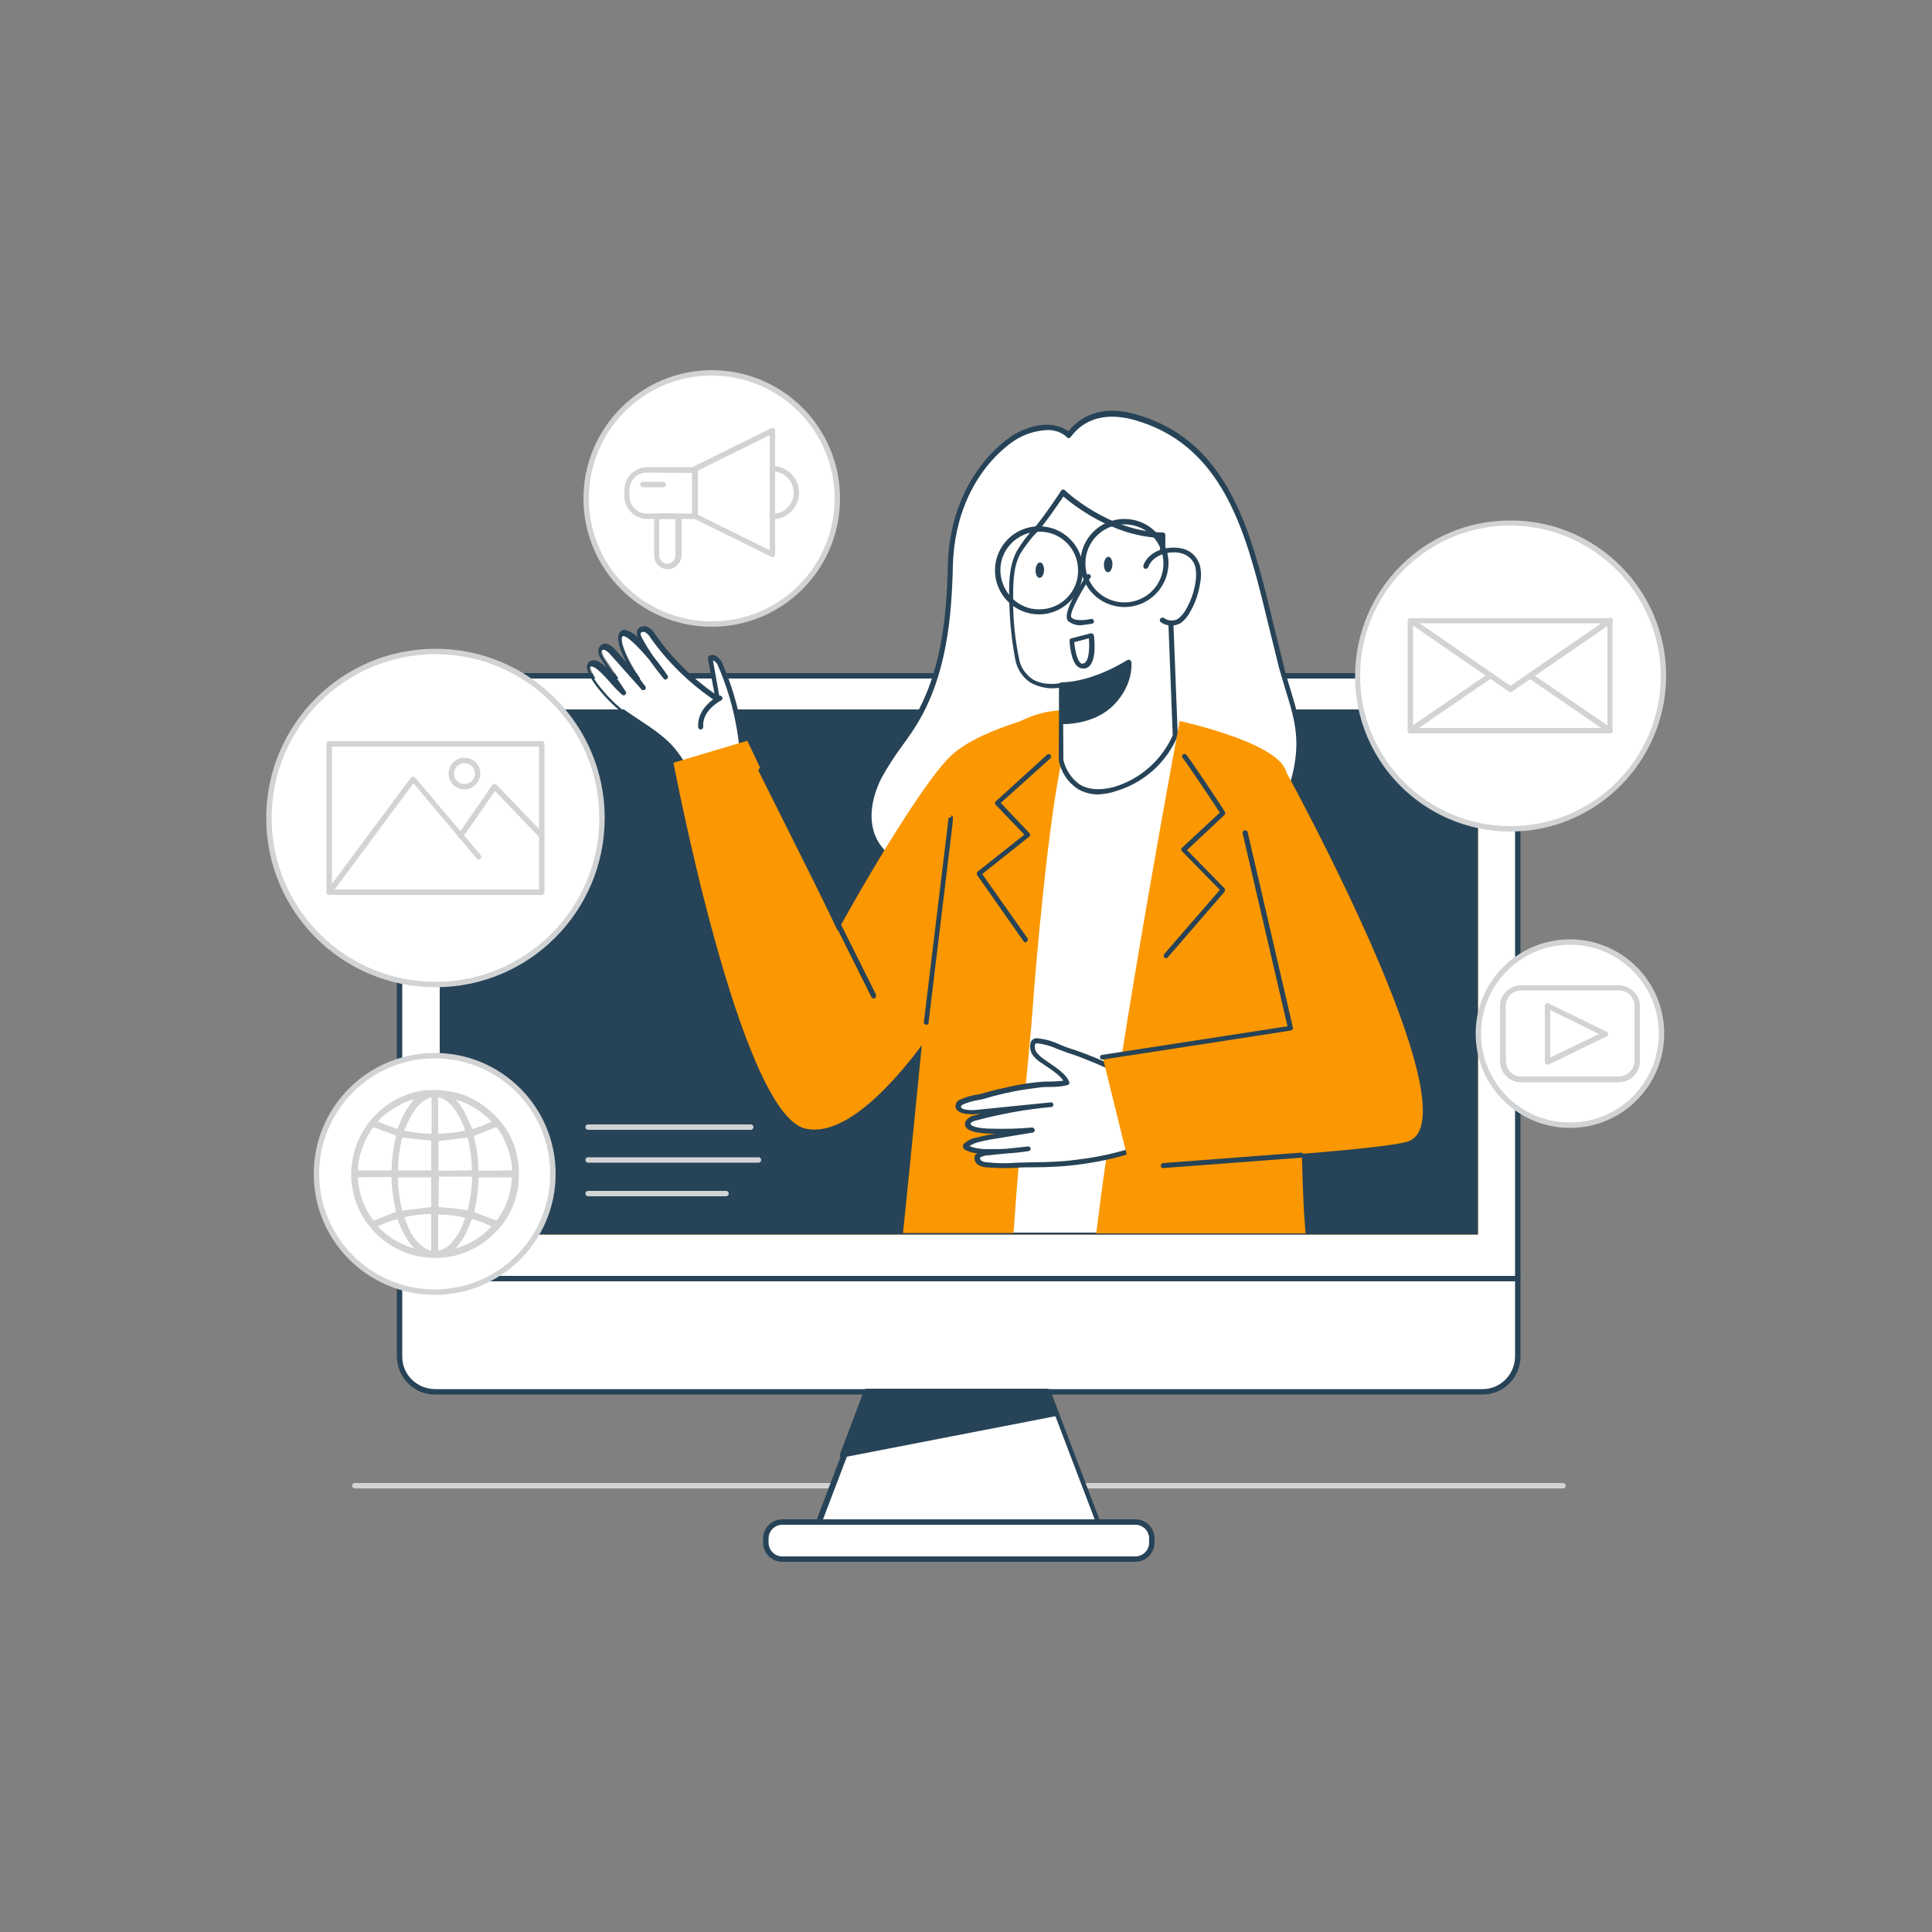 <svg transform="scale(1)" version="1.1" id="Layer_1" xmlns="http://www.w3.org/2000/svg" xmlns:xlink="http://www.w3.org/1999/xlink" x="0px" y="0px" viewBox="0 0 500 500" xml:space="preserve" class="show_show__wrapper__graphic__5Waiy "><rect x="0" y="0" width="500" height="500" fill="#808080" stroke="none"/><title>React</title><style type="text/css">
	.st0{fill:#D1D3D4;}
	.st1{fill:#FFFFFF;}
	.st2{fill:#274357;}
	.st3{fill:#fb9700;}
</style><path class="st0" id="Floor" d="M404.5,385.2H91.8c-0.4,0-0.7-0.3-0.7-0.7c0-0.4,0.3-0.7,0.7-0.7h312.7c0.4,0,0.7,0.3,0.7,0.7
	S404.9,385.2,404.5,385.2C404.5,385.2,404.5,385.2,404.5,385.2z"></path><g id="Monitor"><path class="st1" d="M112.5,174.9h271.2c5,0,9,4.1,9,9.1v167.2c0,5-4.1,9-9,9H112.5c-5,0-9.1-4.1-9.1-9V184
		C103.5,179,107.5,174.9,112.5,174.9z"></path><path class="st2" d="M383.7,360.9H112.5c-5.4,0-9.7-4.4-9.8-9.8V184c0-5.4,4.4-9.8,9.8-9.8h271.2c5.4,0,9.8,4.4,9.8,9.8v167.1
		C393.5,356.5,389.1,360.9,383.7,360.9z M112.5,175.6c-4.6,0-8.4,3.7-8.4,8.4v167.1c0,4.6,3.7,8.3,8.4,8.4h271.2
		c4.6,0,8.3-3.7,8.4-8.4V184c0-4.6-3.7-8.4-8.4-8.4L112.5,175.6z"></path><path class="st2" d="M392.8,331.6H103.5c-0.4,0-0.7-0.3-0.7-0.7c0-0.4,0.3-0.7,0.7-0.7h289.3c0.4,0,0.7,0.3,0.7,0.7
		C393.5,331.2,393.2,331.6,392.8,331.6z"></path><polygon class="st1" points="285.1,396 211.1,396 224.8,360.2 271.5,360.2 	"></polygon><path class="st2" d="M285.1,396.7h-74c-0.2,0-0.4-0.1-0.6-0.3c-0.1-0.2-0.2-0.4-0.1-0.6l13.6-35.8c0.1-0.3,0.4-0.4,0.6-0.5h46.7
		c0.3,0,0.5,0.2,0.6,0.5l13.6,35.8c0.1,0.2,0.1,0.5-0.1,0.6C285.5,396.5,285.3,396.7,285.1,396.7z M212.2,395.3h71.9L271,360.9
		h-45.7L212.2,395.3z"></path><path class="st1" d="M202.5,393.9h91.3c2.4,0,4.3,1.9,4.3,4.3v1c0,2.4-1.9,4.3-4.3,4.3h-91.3c-2.4,0-4.3-1.9-4.3-4.3v-1
		C198.1,395.8,200.1,393.9,202.5,393.9z"></path><path class="st2" d="M293.8,404.2h-91.3c-2.8,0-5-2.2-5-5v-1c0-2.8,2.2-5,5-5h91.3c2.8,0,5,2.2,5,5v1
		C298.8,402,296.5,404.2,293.8,404.2z M202.5,394.6c-2,0-3.6,1.6-3.6,3.6l0,0v1c0,2,1.6,3.6,3.6,3.6h91.3c2,0,3.6-1.6,3.6-3.6v-1
		c0-2-1.6-3.6-3.6-3.6H202.5z"></path><rect class="st3" x="113.8" y="183.6" width="268.7" height="135.9"></rect><rect class="st2" x="113.8" y="183.6" width="268.7" height="135.9"></rect><polygon class="st2" points="218,376.5 273.1,365.8 270.9,360.2 224.3,360.2 	"></polygon><path class="st2" d="M218,377.2c-0.2,0-0.4-0.1-0.5-0.2c-0.2-0.2-0.2-0.5-0.1-0.7l6.2-16.4c0.1-0.3,0.4-0.5,0.6-0.5h46.7
		c0.3,0,0.6,0.2,0.7,0.5l2.1,5.7c0.1,0.4,0,0.8-0.4,0.9c0,0-0.1,0-0.1,0l-55.1,10.7L218,377.2z M224.7,360.9l-5.6,14.7l53-10.3
		l-1.7-4.4L224.7,360.9z"></path></g><g id="Character"><path class="st1" d="M192.7,196.3c-0.5-8.4-2.4-16.6-5.7-24.3c-0.5-1.2-1.6-2.5-2.7-1.9c0.6,3.6,1.3,7.1,1.9,10.6
		c-6.6-4.3-12.3-9.9-16.9-16.4c-0.4-0.7-0.9-1.2-1.6-1.6c-0.7-0.4-1.6-0.1-2,0.5c-0.2,0.6,0,1.3,0.4,1.8c1.9,3.5,4.2,6.8,6.7,9.9
		c-3.3-4.8-10.1-13-11.6-11.1s2.4,9.3,5.9,13.7l-8.1-9.1c-0.7-0.8-2-1.7-2.8-1s-0.3,2,0.3,2.9l5.7,8.5c-2.9-2.5-6.9-8.6-9-7.2
		s4.5,9.3,8.7,12.3s8.9,5.5,12.4,9.4c2.1,2.5,3.8,5.3,5.3,8.2"></path><path class="st2" d="M179.4,202.3c-0.2,0-0.5-0.1-0.6-0.3c-1.4-2.9-3.1-5.6-5.2-8.1c-2.5-2.6-5.4-4.8-8.5-6.7
		c-1.3-0.8-2.6-1.7-3.8-2.6c-3.7-2.7-9.4-9.1-9.4-12c0-0.5,0.2-1.1,0.7-1.4c1.3-0.9,2.9,0.1,4.6,1.8l-1.5-2.2
		c-1.1-1.6-1.1-3-0.2-3.8s2.4-0.4,3.7,1.1l2.9,3.3c-1.7-3.2-2.8-6.5-1.6-7.9c0.3-0.4,0.8-0.5,1.2-0.5c1.3,0.3,2.5,1,3.4,2
		c-0.3-0.6-0.4-1.3-0.2-1.9c0.2-0.4,0.6-0.8,1-0.9c0.6-0.2,1.3-0.2,1.8,0.1c0.8,0.4,1.4,1.1,1.8,1.8c4.2,6,9.4,11.2,15.4,15.4
		c-0.6-3-1.1-6.1-1.7-9.1c0-0.3,0.1-0.5,0.3-0.7c0.5-0.2,1-0.3,1.5-0.1c1,0.5,1.7,1.3,2.1,2.4c3.3,7.8,5.3,16.1,5.8,24.5
		c0,0.4-0.2,0.7-0.6,0.7c-0.4,0-0.7-0.2-0.7-0.6l0,0c-0.5-8.3-2.4-16.5-5.7-24.1c-0.2-0.7-0.7-1.3-1.4-1.6l0,0
		c0.6,3.3,1.2,6.7,1.8,10c0,0.3-0.1,0.5-0.3,0.6c-0.2,0.1-0.5,0.1-0.7,0c-6.6-4.4-12.4-10-17-16.5c-0.3-0.6-0.8-1.1-1.4-1.4
		c-0.3-0.1-0.6-0.1-0.8,0c-0.1,0-0.2,0.1-0.3,0.3c-0.1,0.3,0.1,0.8,0.3,1.2c0.9,1.7,1.9,3.3,3,4.8c1.6,2,3,3.9,3.7,5
		c0.2,0.3,0,0.7-0.3,0.9c-0.2,0.1-0.5,0.1-0.7-0.1c-1.3-1.6-2.6-3.3-3.8-5c-2.8-3.3-5.5-6-6.7-6.1c-0.1,0-0.1,0-0.2,0.1
		c-1.1,1.3,1.8,7.7,5.9,12.9c0.2,0.3,0.2,0.7-0.1,0.9s-0.7,0.2-0.9-0.1l-8.2-9.2c-0.5-0.5-1.5-1.4-2-0.9s0.1,1.5,0.4,2.1l5.7,8.5
		c0.2,0.3,0.2,0.7-0.1,0.9s-0.7,0.2-0.9-0.1c-1-0.9-2-1.9-2.9-3c-1.8-2-4.3-4.8-5.3-4.1c0,0-0.1,0.1-0.1,0.3c0,2.2,5.1,8.3,8.8,11
		c1.2,0.9,2.5,1.7,3.8,2.6c3.2,1.9,6.1,4.2,8.7,6.9c2.1,2.6,3.9,5.4,5.4,8.4c0.2,0.3,0.1,0.7-0.3,0.9c0,0,0,0,0,0
		C179.6,202.3,179.5,202.3,179.4,202.3z"></path><path class="st1" d="M331.7,172.5c-1.5-6.1-3-12.2-4.5-18.3c-4.9-19.7-11.7-40.1-33.3-46.2c-6.4-1.8-12.9-1.1-17.1,4.7
		c-4.4-3.7-11.2-1.7-15.7,1.8c-10.1,7.8-14.7,19.9-14.9,32.1c-0.3,13.8-1.7,28.2-9,40.2c-3,4.9-6.8,9.2-9.4,14.4s-3.8,11.4-1,16.5
		c1.7,2.8,4,5.1,6.8,6.7c14,9.1,31.7,10.1,48.3,9c17-1.2,35.5-5.1,46.4-18.3c4.7-5.8,7.5-12.9,8.1-20.3
		C336.8,186.4,333.6,180.2,331.7,172.5z"></path><path class="st2" d="M271.1,234.3c-12.1,0-26.5-1.8-38.2-9.5c-2.2-1.4-5.2-3.7-7-7c-2.5-4.6-2.1-10.9,1-17.1c1.6-3,3.4-5.9,5.5-8.6
		c1.4-1.9,2.7-3.8,3.9-5.8c7.4-12.2,8.7-27,9-39.9c0.3-13.5,5.8-25.3,15.2-32.6c4.5-3.5,11.3-5.5,16-2.2c3.9-4.9,10.1-6.5,17.4-4.4
		c22,6.2,28.7,26.5,33.8,46.7l4.5,18.3c0.5,2.1,1.1,4.1,1.7,6c1.6,5.3,3.2,10.3,2.7,16.4c-0.6,7.6-3.5,14.7-8.2,20.6
		c-9.1,11.1-24,16.9-46.8,18.5C278.5,234.1,274.9,234.3,271.1,234.3z M270.9,111.3c-3.5,0.2-6.8,1.4-9.6,3.6
		c-9.1,7-14.4,18.5-14.7,31.6s-1.6,28.1-9.1,40.6c-1.2,2-2.6,4-4,5.9c-2,2.7-3.8,5.5-5.4,8.4c-1.4,2.8-4.3,9.8-1.1,15.9
		c1.2,2.3,3.3,4.4,6.6,6.5c15,9.9,34.6,9.8,47.9,8.9c22.5-1.5,37-7.3,45.9-18c4.6-5.7,7.4-12.6,8-19.9c0.5-5.9-1-10.8-2.6-15.9
		c-0.6-2-1.2-4-1.8-6.1l0,0l-4.5-18.3c-5-19.9-11.6-39.8-32.9-45.8c-5-1.4-11.9-1.8-16.5,4.4c-0.1,0.1-0.3,0.2-0.4,0.3
		c-0.2,0-0.4,0-0.5-0.2C274.8,111.9,272.9,111.2,270.9,111.3L270.9,111.3z"></path><path class="st3" d="M246.1,195.6c-5.6,5.2-18,24.8-29.3,45.3l-23.4-49.2l-19.1,5.7c0,0,17.2,91,34.2,94.7s40.2-36.8,40.2-36.8
		l26-71.4C274.7,183.9,254.4,187.8,246.1,195.6z"></path><path class="st1" d="M313.2,319.1c-2.5-25-7.8-84.1-3-99.6c6.2-19.8,6-25.3,0-27.3s-22.4-12.4-33.6,0c0,0-25.7,14.5-30.7,39.4
		c-3.6,18.3,0.6,64.2,3.1,87.4H313.2z"></path><path class="st3" d="M262.3,319.1c1.9-27.5,4.3-48.8,4.9-57.5c0.9-12.6,4.1-49,7.6-64.9c4.5-9.9,2.5-12.8,2.5-12.8
		s-25.3-3.6-32.9,34.3c-1.9,9.3-6.1,56.3-10.7,100.9H262.3z"></path><path class="st1" d="M274.8,177.2l-0.1,19.5c0,0,2,10.9,13.8,7.6c7.1-2.1,12.9-7.2,15.7-14l-1.3-33.7c-0.1-1.4-2.2-5.7-2-18.1
		c-14.4-0.2-25.7-11.1-25.7-11.1s-5,7.4-7.1,9.8c-1.7,1.8-3.2,3.7-4.5,5.9c-2,3.8-1.9,8.4-1.8,12.6c0,4.9,0.5,9.8,1.5,14.7
		C265.2,179.5,274.8,177.2,274.8,177.2z"></path><path class="st2" d="M284.2,205.6c-1.9,0-3.8-0.5-5.4-1.5c-2.5-1.7-4.2-4.3-4.8-7.3l0.1-18.8c-2.6,0.4-5.2-0.1-7.5-1.4
		c-2.1-1.4-3.5-3.7-3.9-6.2c-0.9-4.9-1.4-9.8-1.5-14.8c-0.1-4-0.2-8.9,1.9-12.9c1.3-2.2,2.8-4.2,4.5-6c2.1-2.3,7-9.6,7-9.7
		c0.1-0.2,0.3-0.3,0.5-0.3c0.2,0,0.4,0,0.5,0.2c0.1,0.1,11.3,10.7,25.3,10.9c0.2,0,0.3,0.1,0.5,0.2c0.1,0.1,0.2,0.3,0.2,0.4
		c-0.2,9.4,1,14.1,1.6,16.4c0.2,0.5,0.3,1.1,0.3,1.7l0,0c0,0,0,0.6,1.3,33.7c0,0.1,0,0.2,0,0.2c-2.9,7-8.9,12.3-16.2,14.4
		C287.2,205.3,285.7,205.5,284.2,205.6z M275.2,196.7c0.6,2.5,2.1,4.8,4.2,6.3c2.3,1.4,5.2,1.6,8.8,0.7c6.8-2,12.4-6.9,15.3-13.4
		c-0.1-2.3-1.3-33.4-1.3-33.6c-0.1-0.5-0.2-0.9-0.3-1.4c-0.6-2.3-1.8-6.9-1.7-16.1c-12.5-0.5-22.5-8.6-25-10.7
		c-1.2,1.8-4.9,7.2-6.8,9.2c-1.7,1.7-3.1,3.6-4.4,5.7c-1.9,3.6-1.8,8.2-1.8,12.3c0,4.9,0.5,9.8,1.5,14.6c0.3,2.2,1.6,4.1,3.4,5.4
		c3.1,2,7.3,1.1,7.3,1.1c0.2,0,0.4,0,0.5,0.1c0.2,0.1,0.2,0.3,0.2,0.5L275.2,196.7L275.2,196.7z"></path><path class="st2" d="M274.9,186.8c0,0,7.9,0.4,13-4.9s4.3-10.6,4.3-10.6s-8.5,5.7-17.4,5.9L274.9,186.8z"></path><path class="st2" d="M275.2,187.4h-0.4c-0.3,0-0.6-0.3-0.6-0.6l-0.1-9.6c0-0.3,0.3-0.6,0.6-0.6c8.6-0.2,17-5.8,17.1-5.8
		c0.2-0.1,0.4-0.1,0.6,0c0.2,0.1,0.3,0.3,0.4,0.5c0,0.2,0.7,5.7-4.5,11.1C283.7,187.1,276.9,187.4,275.2,187.4z M275.4,177.8
		l0.1,8.4c1.9-0.1,7.9-0.5,11.9-4.7c2.5-2.4,3.9-5.6,4.2-9C289.2,173.9,282.5,177.5,275.4,177.8z"></path><path class="st1" d="M281.6,149.3c0,0-6.3,9.4-4.8,11s5.7,0.6,5.7,0.6"></path><path class="st2" d="M279.8,161.8c-1.2,0.1-2.4-0.3-3.4-1.1c-1.6-1.8,2.8-8.8,4.7-11.7c0.1-0.3,0.5-0.5,0.8-0.4s0.5,0.5,0.4,0.8
		c0,0.1-0.1,0.2-0.2,0.2c-3.2,4.8-5.5,9.6-4.8,10.2c1,1.1,4,0.6,5,0.4c0.3-0.1,0.7,0.1,0.8,0.4c0.1,0.3-0.1,0.7-0.4,0.8c0,0,0,0,0,0
		C281.7,161.6,280.7,161.7,279.8,161.8z"></path><ellipse class="st2" transform="matrix(3.996804e-02 -0.999 0.999 3.996804e-02 110.989 410.589)" cx="269.2" cy="147.5" rx="2" ry="1.1"></ellipse><ellipse class="st2" transform="matrix(3.996804e-02 -0.999 0.999 3.996804e-02 129.479 426.771)" cx="286.8" cy="146" rx="2" ry="1.1"></ellipse><path class="st1" d="M277.4,165.7l5-1.3c0,0,1,7.3-1.8,7.9S277.4,165.7,277.4,165.7z"></path><path class="st2" d="M280.2,173c-0.4,0-0.9-0.2-1.2-0.4c-1.9-1.4-2.2-6.3-2.2-6.8c0-0.3,0.2-0.6,0.5-0.6l5-1.3c0.2,0,0.4,0,0.5,0.1
		c0.1,0.1,0.2,0.3,0.3,0.4c0.1,0.8,1,7.9-2.3,8.6C280.6,173,280.4,173,280.2,173z M278,166.2c0.2,1.9,0.7,4.7,1.7,5.4
		c0.2,0.2,0.4,0.2,0.7,0.1c1.5-0.4,1.6-4.2,1.4-6.5L278,166.2z"></path><path class="st1" d="M296.3,146.6c1.3-3.4,5.6-4.7,9-4c2.2,0.4,4,2,4.5,4.2c0.3,1.3,0.3,2.7,0,4.1c-0.4,2.5-1.2,4.9-2.4,7.1
		c-0.6,1.1-1.4,2.1-2.4,2.8c-1.4,0.8-3.1,0.7-4.3-0.3"></path><path class="st2" d="M303.2,161.9c-1,0-2-0.3-2.8-0.9c-0.3-0.2-0.3-0.6-0.1-0.9c0.2-0.3,0.6-0.3,0.9-0.2c1,0.8,2.5,0.9,3.6,0.3
		c0.9-0.7,1.7-1.6,2.2-2.6c1.2-2.1,2-4.4,2.4-6.9c0.2-1.3,0.2-2.5,0-3.8c-0.4-1.9-2-3.4-4-3.8c-3.1-0.6-7.1,0.6-8.2,3.6
		c-0.1,0.3-0.4,0.5-0.8,0.5s-0.5-0.4-0.5-0.8c0,0,0-0.1,0-0.1c1.4-3.7,6-5.1,9.7-4.4c2.5,0.4,4.4,2.3,5,4.7c0.3,1.4,0.3,2.9,0,4.3
		c-0.4,2.6-1.2,5-2.5,7.3c-0.6,1.2-1.5,2.3-2.6,3.1C304.7,161.7,303.9,161.9,303.2,161.9z"></path><path class="st3" d="M337.9,319.1c-0.1-0.8-0.2-1.6-0.2-2.4c-2-23.1,0-101.6-4.9-117.2c-2.4-7.5-27.5-12.9-27.5-12.9
		s-15.5,82.5-21.6,132.6H337.9z"></path><path class="st1" d="M300.2,280.2c-5.9-1-11.3-3.8-16.8-6.1c-2.2-0.9-4.5-1.8-6.8-2.5c-2.7-0.8-5.3-2.4-8.2-2.5
		c-1.8,0-1.3,2.5-0.6,3.4c0.7,0.8,1.5,1.5,2.5,2.1c1.7,1.1,5.2,3.3,5.9,5.3c-2.2,0.6-4.5,0.3-6.8,0.5c-2.4,0.3-4.8,0.6-7.2,1.1
		c-2.4,0.5-4.7,1-7,1.7c-2,0.6-4.2,0.8-6.1,1.6c-0.5,0.2-1,0.6-1,1.1c-0.1,1.8,4,1.6,5,1.5l18.9-1.9c-6.6,0.6-13.2,1.8-19.6,3.5
		c-0.6,0.1-1.2,0.4-1.6,0.9c-1.6,2.4,5.2,2.5,5.9,2.6c3.5,0.1,7,0,10.5-0.3l-8.5,1.4c-1.9,0.3-3.8,0.6-5.7,1.1c-1,0.2-2,0.7-2.8,1.4
		c-0.1,0.1-0.2,0.2-0.2,0.4c0,0.2,0.2,0.3,0.4,0.4c1.6,0.6,3.3,0.9,5,0.9c3.5,0.1,7.1-0.2,10.6-0.7l-10.5,1.1
		c-0.9,0-1.8,0.3-2.6,0.9c-0.2,0.6,0.1,1.3,0.6,1.6c0.5,0.3,1.2,0.5,1.8,0.5c3.9,0.5,7.7,0,11.6,0c4.2,0,8.4-0.2,12.6-0.8
		c8.3-1,16.3-3.4,23.8-7.1"></path><path class="st2" d="M259.5,302.3c-1.4,0-2.8-0.1-4.2-0.2c-0.7,0-1.5-0.3-2.1-0.6c-0.8-0.5-1.2-1.5-0.9-2.4c0-0.1,0.1-0.1,0.1-0.2
		c0.2-0.2,0.3-0.3,0.5-0.4c-1-0.1-2-0.4-2.9-0.8c-0.4-0.1-0.7-0.5-0.8-1c0-0.3,0.1-0.6,0.4-0.8c0.9-0.8,1.9-1.3,3.1-1.5
		c1.6-0.4,3.2-0.7,4.8-1h-1c-3.8-0.1-6-0.7-6.6-1.8c-0.3-0.6-0.2-1.2,0.2-1.7c0.5-0.6,1.2-1.1,2-1.2l1.7-0.5l-0.8,0.1
		c-0.6,0.1-4,0.3-5.2-0.9c-0.4-0.3-0.6-0.8-0.5-1.3c0.1-0.8,0.6-1.4,1.4-1.6c1.3-0.6,2.7-1,4.1-1.2c0.7-0.1,1.4-0.3,2.1-0.5
		c2.3-0.7,4.7-1.2,7-1.7s4.9-0.9,7.3-1.1c0.9-0.1,1.8-0.1,2.6-0.1c1.1,0,2.2-0.1,3.4-0.2c-0.9-1.4-3.1-2.9-4.5-3.8l-1-0.7
		c-0.9-0.5-1.7-1.2-2.4-2.1c-0.7-1-0.9-2.3-0.5-3.5c0.3-0.6,1-1,1.6-0.9c2,0.2,3.9,0.7,5.8,1.6c0.9,0.4,1.7,0.7,2.6,1
		c2.3,0.7,4.6,1.6,6.8,2.5l3,1.3c4.4,1.9,8.9,3.9,13.6,4.7c0.3,0.1,0.6,0.4,0.5,0.8c-0.1,0.3-0.4,0.5-0.7,0.5
		c-4.9-0.8-9.5-2.9-13.9-4.8c-1-0.4-2-0.9-3-1.3c-2.2-0.9-4.4-1.8-6.7-2.5c-0.9-0.3-1.8-0.7-2.7-1c-1.7-0.8-3.5-1.3-5.3-1.5
		c-0.2,0-0.4,0.1-0.5,0.2c-0.2,0.7-0.1,1.5,0.4,2.2c0.6,0.7,1.2,1.3,2,1.8l1,0.7c1.9,1.3,4.8,3.2,5.4,5.1c0.1,0.2,0.1,0.3,0,0.5
		c-0.1,0.1-0.2,0.3-0.4,0.3c-1.4,0.4-2.9,0.5-4.4,0.5c-0.9,0-1.7,0-2.5,0.1c-2.4,0.3-4.8,0.6-7.2,1.1s-4.7,1-6.9,1.7
		c-0.7,0.2-1.4,0.4-2.2,0.5c-1.3,0.2-2.6,0.6-3.8,1.1c-0.4,0.2-0.6,0.4-0.6,0.6c0,0.1,0,0.2,0.1,0.3c0.6,0.6,2.6,0.7,4.2,0.5
		l18.9-1.9l0,0c0.3-0.1,0.7,0.2,0.7,0.5c0.1,0.3-0.2,0.7-0.5,0.7c0,0-0.1,0-0.1,0l0,0c-6.6,0.6-13.1,1.8-19.5,3.5
		c-0.5,0.1-0.9,0.3-1.2,0.6c-0.2,0.3-0.1,0.4-0.1,0.4c0.3,0.5,2.1,1.1,5.5,1.1c3.5,0.1,7,0,10.4-0.3c0.3,0,0.6,0.2,0.7,0.6
		c0,0.3-0.2,0.7-0.5,0.7l-8.5,1.4c-1.9,0.3-3.8,0.6-5.6,1.1c-0.8,0.2-1.6,0.5-2.3,1c1.5,0.6,3,0.8,4.6,0.8c1.7,0,3.3,0,5-0.1
		l5.5-0.6c0.3,0,0.7,0.2,0.7,0.5c0.1,0.3-0.2,0.7-0.5,0.7c0,0,0,0,0,0c-1.9,0.3-3.7,0.5-5.6,0.6l-4.9,0.5c-0.7,0-1.4,0.2-2.1,0.6
		c0,0.3,0.2,0.6,0.4,0.8c0.5,0.3,1,0.4,1.5,0.4c2.5,0.3,5.1,0.3,7.7,0.1c1.3,0,2.6-0.1,3.9-0.1c4.2,0,8.4-0.2,12.5-0.8
		c8.2-1,16.2-3.4,23.6-7.1c0.3-0.2,0.7,0,0.9,0.3s0,0.7-0.3,0.9l0,0c-7.5,3.7-15.7,6.1-24,7.2c-4.2,0.6-8.5,0.8-12.7,0.8
		c-1.3,0-2.6,0-3.8,0.1S260.7,302.3,259.5,302.3z"></path><path class="st3" d="M332.7,199.5c0,0,49.4,89.8,31.7,95.9c-7.2,2.5-72.1,6.3-72.1,6.3l-6.9-28l48.7-7.6L332.7,199.5z"></path><path class="st2" d="M268.9,159c-6.3,0-11.4-5.1-11.4-11.4c0-6.3,5.1-11.4,11.4-11.4c6.3,0,11.4,5.1,11.4,11.4c0,0,0,0,0,0
		C280.2,153.9,275.1,159,268.9,159z M268.9,137.6c-5.6,0-10.1,4.6-10,10.1s4.6,10.1,10.1,10c5.6,0,10.1-4.6,10-10.1
		C279,142,274.5,137.5,268.9,137.6C268.9,137.5,268.9,137.5,268.9,137.6L268.9,137.6z"></path><path class="st2" d="M291,157.1c-6.3,0-11.4-5.1-11.4-11.4s5.1-11.4,11.4-11.4c6.3,0,11.4,5.1,11.4,11.4c0,0,0,0,0,0
		C302.4,152,297.3,157.1,291,157.1z M291,135.7c-5.6,0-10.1,4.5-10.1,10.1s4.5,10.1,10.1,10.1s10.1-4.5,10.1-10.1c0,0,0,0,0,0
		C301.1,140.2,296.6,135.7,291,135.7L291,135.7z"></path><path class="st2" d="M285.3,274.2c-0.3,0-0.6-0.2-0.6-0.5c-0.1-0.3,0.2-0.7,0.5-0.7c0,0,0,0,0,0l48-7.4l-11.6-49.9
		c-0.1-0.3,0.1-0.7,0.5-0.8c0.3-0.1,0.7,0.1,0.8,0.5c0,0,0,0,0,0l11.7,50.5c0,0.2,0,0.4-0.1,0.5c-0.1,0.1-0.3,0.2-0.4,0.3l-48.6,7.5
		L285.3,274.2z"></path><path class="st2" d="M239.7,265.2L239.7,265.2c-0.4,0-0.7-0.4-0.6-0.7c0,0,0,0,0,0c2.2-18,6.3-52.2,6.4-52.9h0.6l0.1-0.6
		c0.6,0.1,0.6,0.1-0.5,9l-5.4,44.7C240.3,265,240.1,265.2,239.7,265.2z"></path><path class="st2" d="M226.1,258.4c-0.2,0-0.5-0.1-0.6-0.4l-29.1-58.3c-0.2-0.3-0.1-0.7,0.2-0.9c0.3-0.2,0.7-0.1,0.9,0.2
		c0,0,0,0.1,0.1,0.1l29.1,58.3c0.1,0.3,0,0.7-0.3,0.9C226.3,258.4,226.2,258.4,226.1,258.4z"></path><path class="st2" d="M301.8,248c-0.2,0-0.3-0.1-0.4-0.2c-0.3-0.2-0.3-0.6-0.1-0.9l14.4-16.6l-9.8-10c-0.1-0.1-0.2-0.3-0.2-0.5
		c0-0.2,0.1-0.3,0.2-0.4l9.8-9.1c-3.7-5.6-9.1-13.6-9.6-14.1c-0.2-0.2-0.2-0.7,0-0.9c0.2-0.2,0.6-0.3,0.9,0c0,0,0,0,0,0
		c0.7,0.7,8.5,12.4,10,14.8c0.2,0.3,0.1,0.6-0.1,0.8l-9.7,9.1l9.7,9.9c0.2,0.2,0.2,0.6,0,0.9l-14.8,17.1
		C302.1,247.9,301.9,248,301.8,248z"></path><path class="st2" d="M265.4,243.9c-0.2,0-0.4-0.1-0.5-0.3l-12-17.1c-0.2-0.3-0.1-0.7,0.1-0.9l12.1-9.6l-7.4-7.7
		c-0.1-0.1-0.2-0.3-0.2-0.5c0-0.2,0.1-0.3,0.2-0.4l13.3-12.1c0.3-0.2,0.7-0.2,0.9,0.1c0.2,0.2,0.2,0.6,0,0.8L259,207.8l7.4,7.8
		c0.1,0.1,0.2,0.3,0.2,0.5c0,0.2-0.1,0.3-0.2,0.4l-12.2,9.7l11.7,16.6c0.2,0.3,0.1,0.7-0.2,0.9C265.6,243.8,265.5,243.9,265.4,243.9
		z"></path><path class="st2" d="M181.3,188.8c-0.3,0-0.6-0.3-0.6-0.6c-0.4-5.1,5-8,5.3-8.1c0.3-0.2,0.7,0,0.9,0.3c0.2,0.3,0,0.7-0.3,0.9
		c0,0,0,0,0,0c-0.1,0-5,2.6-4.6,6.8C182,188.5,181.7,188.8,181.3,188.8L181.3,188.8z"></path><path class="st2" d="M301,302.3c-0.3,0-0.6-0.3-0.6-0.6c0-0.3,0.2-0.6,0.6-0.7c0,0,0,0,0,0l35.7-2.7c0.3,0,0.6,0.2,0.7,0.5
		c0,0,0,0.1,0,0.1c0,0.3-0.2,0.7-0.6,0.7c0,0,0,0,0,0L301,302.3L301,302.3z"></path></g><g id="Icon"><circle class="st1" cx="112.5" cy="303.8" r="30.6"></circle><path class="st0" d="M112.5,335.1c-17.3,0-31.3-14-31.3-31.3c0-17.3,14-31.3,31.3-31.3s31.3,14,31.3,31.3c0,0,0,0,0,0
		C143.8,321.1,129.8,335.1,112.5,335.1z M112.5,273.9c-16.5,0-29.9,13.4-29.9,29.9s13.4,29.9,29.9,29.9s29.9-13.4,29.9-29.9l0,0
		C142.4,287.3,129.1,273.9,112.5,273.9z"></path><path class="st0" d="M111.4,282.1h2.5c0.1,0,0.2,0.1,0.3,0.1c3.7,0.2,7.3,1.4,10.3,3.5c7.1,4.9,10.4,11.8,9.7,20.4
		c-0.4,4.8-2.5,9.3-5.9,12.7c-4.6,4.9-11.3,7.4-18,6.6c-3.5-0.3-6.8-1.5-9.7-3.5c-5.2-3.4-8.6-8.9-9.5-15c-0.1-0.6-0.2-1.2-0.2-1.9
		v-2.4c0-0.1,0-0.3,0.1-0.5c0.1-0.9,0.2-1.9,0.4-2.8c1.9-8.9,9.1-15.7,18.2-17.1L111.4,282.1z M128.5,315.9c2.5-3.2,3.8-7.2,4-11.2
		h-8.6c-0.1,1.5-0.2,3.1-0.4,4.6s-0.5,3-0.8,4.4L128.5,315.9z M92.6,304.7c0.2,4.1,1.6,8,4.1,11.2l5.8-2.3c-0.7-2.9-1.1-6-1.2-9
		L92.6,304.7z M132.5,302.9c0.2-3.2-2.2-9.5-4.1-11.2l-5.8,2.3c0.8,2.9,1.2,6,1.2,9L132.5,302.9z M102.5,293.9l-5.8-2.2
		c-2.1,2.2-4.4,8.6-4,11.2h8.6C101.4,299.9,101.8,296.9,102.5,293.9L102.5,293.9z M113.5,312.4c1.3,0.1,2.5,0.2,3.8,0.3
		s2.5,0.4,3.7,0.5c0-0.1,0.1-0.2,0.1-0.3c0.6-2.6,1-5.2,1.1-7.9c0-0.4-0.1-0.5-0.4-0.5c-2.6,0-5.2,0-7.8,0h-0.4L113.5,312.4z
		 M103,304.7c0,2.9,0.4,5.8,1.1,8.6l7.5-0.9v-7.7H103z M122.1,302.9c0-2.9-0.4-5.8-1.1-8.5l-7.5,0.9v7.7L122.1,302.9z M104.1,294.4
		c-0.7,2.8-1.1,5.7-1.1,8.5h8.6v-7.7L104.1,294.4z M120.4,292.6c-0.6-1.9-1.5-3.7-2.6-5.3c-0.7-1.1-1.7-2.1-2.9-2.8
		c-0.5-0.2-1-0.4-1.5-0.6v9.5C115.8,293.3,118.1,293.1,120.4,292.6L120.4,292.6z M113.4,314.3v9.4c1-0.2,2-0.7,2.8-1.4
		c1.6-1.6,2.9-3.5,3.6-5.6c0.2-0.5,0.4-1,0.6-1.5C118.1,314.6,115.8,314.3,113.4,314.3L113.4,314.3z M111.6,323.7v-9.5
		c-2.4,0-4.7,0.3-7,0.8c0.4,1,0.8,2,1.2,2.9c0.7,1.7,1.8,3.2,3.2,4.4C109.8,323,110.7,323.5,111.6,323.7L111.6,323.7z M104.6,292.6
		c2.3,0.5,4.7,0.8,7.1,0.8v-9.4c-0.7,0.1-1.4,0.4-2,0.9c-1.4,1-2.6,2.4-3.3,4C105.7,290,105.2,291.2,104.6,292.6L104.6,292.6z
		 M127.2,317.4c-1.6-0.8-3.3-1.5-5.1-1.9c-1.6,4.2-2.1,5-4.2,7.6C121.5,322.1,124.7,320.1,127.2,317.4L127.2,317.4z M107.1,284.6
		c-2.2,0.1-8.2,3.8-9.3,5.7l5,1.9c0.6-1.4,1.2-2.8,1.8-4C105.3,286.9,106.2,285.7,107.1,284.6L107.1,284.6z M97.8,317.4
		c2.5,2.7,5.8,4.7,9.4,5.7c-2-2.2-3.4-4.8-4.3-7.6C101.2,315.9,99.5,316.5,97.8,317.4L97.8,317.4z M118,284.6c1,1.1,1.8,2.3,2.4,3.6
		c0.6,1.3,1.2,2.6,1.8,4c1.7-0.5,3.4-1.1,5-1.9C124.7,287.6,121.5,285.6,118,284.6z"></path><circle class="st1" cx="406.3" cy="267.5" r="23.7"></circle><path class="st0" d="M406.3,291.9c-13.5,0-24.4-10.9-24.4-24.4c0-13.5,10.9-24.4,24.4-24.4c13.5,0,24.4,10.9,24.4,24.4l0,0
		C430.7,281,419.8,291.9,406.3,291.9z M406.3,244.5c-12.7,0-23,10.3-23,23s10.3,23,23,23s23-10.3,23-23l0,0
		C429.3,254.8,419,244.5,406.3,244.5C406.3,244.5,406.3,244.5,406.3,244.5L406.3,244.5z"></path><path class="st0" d="M418.9,280.1h-25.2c-3,0-5.5-2.4-5.5-5.4v0v-14.3c0-3,2.4-5.4,5.5-5.4h25.2c3,0,5.5,2.4,5.5,5.4v14.3
		C424.4,277.7,421.9,280.1,418.9,280.1z M393.7,256.3c-2.2,0-4,1.8-4,4v14.3c0,2.2,1.8,4,4,4h25.2c2.2,0,4.1-1.8,4.1-4c0,0,0,0,0,0
		v-14.3c0-2.2-1.8-4-4.1-4H393.7z"></path><path class="st0" d="M400.5,275.5c-0.1,0-0.3,0-0.4-0.1c-0.2-0.1-0.3-0.4-0.3-0.6v-14.5c0-0.4,0.3-0.7,0.7-0.7c0.1,0,0.2,0,0.3,0.1
		l15,7.3c0.2,0.1,0.4,0.4,0.4,0.6c0,0.3-0.2,0.5-0.4,0.6l-15,7.3C400.8,275.5,400.7,275.5,400.5,275.5z M401.2,261.4v12.3l12.6-6.1
		L401.2,261.4z"></path><circle class="st1" cx="112.7" cy="211.7" r="43.1"></circle><path class="st0" d="M112.7,255.5c-24.2,0-43.8-19.6-43.8-43.8s19.6-43.8,43.8-43.8s43.8,19.6,43.8,43.8c0,0,0,0,0,0
		C156.5,235.9,136.9,255.5,112.7,255.5z M112.7,169.3c-23.4,0-42.4,19-42.4,42.4s19,42.4,42.4,42.4s42.4-19,42.4-42.4
		C155.1,188.3,136.1,169.3,112.7,169.3z"></path><path class="st0" d="M140.2,231.6h-55c-0.4,0-0.7-0.3-0.7-0.7v-38.4c0-0.4,0.3-0.7,0.7-0.7h55c0.4,0,0.7,0.3,0.7,0.7v38.4
		C140.9,231.3,140.6,231.6,140.2,231.6z M85.9,230.2h53.6v-37H85.9L85.9,230.2z"></path><path class="st0" d="M85.2,231.6c-0.2,0-0.3,0-0.4-0.1c-0.3-0.2-0.4-0.6-0.2-1c0,0,0,0,0,0l21.7-29.2c0.1-0.2,0.3-0.3,0.5-0.3
		c0.2,0,0.4,0.1,0.6,0.2l17,20.1c0.2,0.3,0.2,0.7-0.1,1c-0.3,0.2-0.7,0.2-0.9-0.1l-16.4-19.5l-21.2,28.6
		C85.6,231.5,85.4,231.6,85.2,231.6z"></path><path class="st0" d="M119.2,217c-0.1,0-0.3,0-0.4-0.1c-0.3-0.2-0.4-0.6-0.2-1c0,0,0,0,0,0l8.8-12.7c0.1-0.2,0.3-0.3,0.5-0.3
		c0.2,0,0.4,0.1,0.6,0.2l12.2,12.7c0.3,0.3,0.3,0.7,0,1s-0.7,0.3-1,0l-11.6-12.1l-8.3,12C119.7,216.9,119.5,217,119.2,217z"></path><path class="st0" d="M120.2,204.3c-2.3,0-4.1-1.8-4.1-4.1c0-2.3,1.8-4.1,4.1-4.1c2.3,0,4.1,1.8,4.1,4.1c0,0,0,0,0,0
		C124.3,202.4,122.4,204.3,120.2,204.3z M120.2,197.5c-1.5,0-2.7,1.2-2.7,2.7s1.2,2.7,2.7,2.7c1.5,0,2.7-1.2,2.7-2.7l0,0
		C122.9,198.7,121.7,197.5,120.2,197.5L120.2,197.5L120.2,197.5z"></path><circle class="st1" cx="390.9" cy="174.9" r="39.6"></circle><path class="st0" d="M390.9,215.2c-22.2,0-40.3-18-40.2-40.3s18-40.3,40.3-40.2c22.2,0,40.2,18,40.2,40.3
		C431.1,197.1,413.1,215.2,390.9,215.2z M390.9,136c-21.5,0-38.9,17.4-38.9,38.9s17.4,38.9,38.9,38.9c21.5,0,38.9-17.4,38.9-38.9
		C429.7,153.5,412.3,136.1,390.9,136L390.9,136z"></path><path class="st0" d="M416.7,189.8H365c-0.4,0-0.7-0.3-0.7-0.7c0,0,0,0,0,0v-28.4c0-0.4,0.3-0.7,0.7-0.7l0,0h51.6
		c0.4,0,0.7,0.3,0.7,0.7c0,0,0,0,0,0v28.4C417.3,189.5,417,189.8,416.7,189.8z M365.7,188.4H416v-27.1h-50.3L365.7,188.4z"></path><path class="st0" d="M390.9,179.1c-0.1,0-0.3,0-0.4-0.1l-25.8-17.8c-0.3-0.2-0.3-0.7-0.1-1c0.2-0.3,0.6-0.3,0.9-0.2l25.4,17.5
		l25.4-17.5c0.3-0.2,0.8-0.2,1,0.2c0,0,0,0,0,0c0.2,0.3,0.2,0.7-0.1,1c0,0,0,0,0,0L391.3,179C391.1,179.1,391,179.1,390.9,179.1z"></path><path class="st0" d="M365,189.8c-0.2,0-0.4-0.1-0.6-0.3c-0.2-0.3-0.2-0.7,0.1-1c0,0,0,0,0,0l20.7-14.2c0.3-0.2,0.8-0.1,1,0.2
		c0.2,0.3,0.2,0.8-0.2,1c0,0,0,0,0,0l-20.7,14.2C365.3,189.8,365.1,189.8,365,189.8z"></path><path class="st0" d="M416.7,189.8c-0.1,0-0.3,0-0.4-0.1l-20.7-14.2c-0.3-0.2-0.4-0.7-0.2-1c0,0,0,0,0,0c0.2-0.3,0.7-0.4,1-0.2
		c0,0,0,0,0,0l20.7,14.2c0.3,0.2,0.4,0.6,0.2,1c0,0,0,0,0,0C417.1,189.7,416.9,189.9,416.7,189.8z"></path><circle class="st1" cx="184.2" cy="129" r="32.5"></circle><path class="st0" d="M184.2,162.2c-18.4,0-33.2-14.9-33.2-33.2s14.9-33.2,33.2-33.2c18.4,0,33.2,14.9,33.2,33.2
		C217.4,147.4,202.5,162.2,184.2,162.2z M184.2,97.2c-17.6,0-31.8,14.2-31.8,31.8s14.2,31.8,31.8,31.8S216,146.6,216,129
		c0,0,0,0,0,0C216,111.4,201.7,97.2,184.2,97.2z"></path><path class="st0" d="M179.9,134.3h-12.4c-3.2,0-5.9-2.6-5.9-5.9c0,0,0,0,0,0v-1.6c0-3.2,2.6-5.9,5.9-5.9h12.4
		c0.4,0,0.7,0.3,0.7,0.7v11.9C180.6,133.9,180.2,134.3,179.9,134.3z M167.4,122.3c-2.5,0-4.5,2-4.5,4.5v1.6c0,2.5,2,4.5,4.5,4.5
		h11.7v-10.5L167.4,122.3z"></path><path class="st0" d="M199.9,144.2c-0.1,0-0.2,0-0.3-0.1l-20-9.9c-0.2-0.1-0.4-0.4-0.4-0.6v-12.3c0-0.3,0.2-0.5,0.4-0.6l20-9.9
		c0.3-0.2,0.8,0,0.9,0.3c0,0.1,0.1,0.2,0.1,0.3v32.1c0,0.2-0.1,0.5-0.3,0.6C200.1,144.1,200,144.2,199.9,144.2z M180.6,133.2
		l18.6,9.2v-29.8l-18.6,9.2V133.2z"></path><path class="st0" d="M199.9,134.4c-0.4,0-0.7-0.3-0.7-0.7c0-0.4,0.3-0.7,0.7-0.7c3.1,0,5.5-2.5,5.5-5.5c0-3.1-2.5-5.5-5.5-5.5
		c-0.4,0-0.7-0.3-0.7-0.7c0-0.4,0.3-0.7,0.7-0.7c3.8,0,6.9,3.1,6.9,6.9C206.8,131.3,203.7,134.4,199.9,134.4z"></path><path class="st0" d="M172.8,147.3c-2,0-3.5-1.6-3.5-3.5v-10.2c0-0.4,0.3-0.7,0.7-0.7h5.7c0.4,0,0.7,0.3,0.7,0.7v10.2
		C176.3,145.7,174.7,147.3,172.8,147.3z M170.6,134.3v9.5c0,1.2,1,2.1,2.1,2.1c1.2,0,2.1-1,2.1-2.1v-9.5H170.6z"></path><path class="st0" d="M171.7,126.1h-5.3c-0.4,0-0.7-0.3-0.7-0.7c0-0.4,0.3-0.7,0.7-0.7h5.3c0.4,0,0.7,0.3,0.7,0.7
		C172.4,125.7,172,126.1,171.7,126.1L171.7,126.1z"></path></g><g id="line_of_text"><path class="st0" d="M187.9,309.6h-35.7c-0.4,0-0.7-0.3-0.7-0.7c0-0.4,0.3-0.7,0.7-0.7c0,0,0,0,0,0h35.7c0.4,0,0.7,0.3,0.7,0.7
		C188.6,309.3,188.3,309.6,187.9,309.6z"></path><path class="st0" d="M196.3,300.9h-44.1c-0.4,0-0.7-0.3-0.7-0.7c0-0.4,0.3-0.7,0.7-0.7c0,0,0,0,0,0h44.1c0.4,0,0.7,0.3,0.7,0.7
		C197,300.6,196.7,300.9,196.3,300.9z"></path><path class="st0" d="M194.3,292.4h-42.1c-0.4,0-0.7-0.3-0.7-0.7c0-0.4,0.3-0.7,0.7-0.7c0,0,0,0,0,0h42.1c0.4,0,0.7,0.3,0.7,0.7
		C195,292,194.7,292.4,194.3,292.4z"></path></g></svg>
